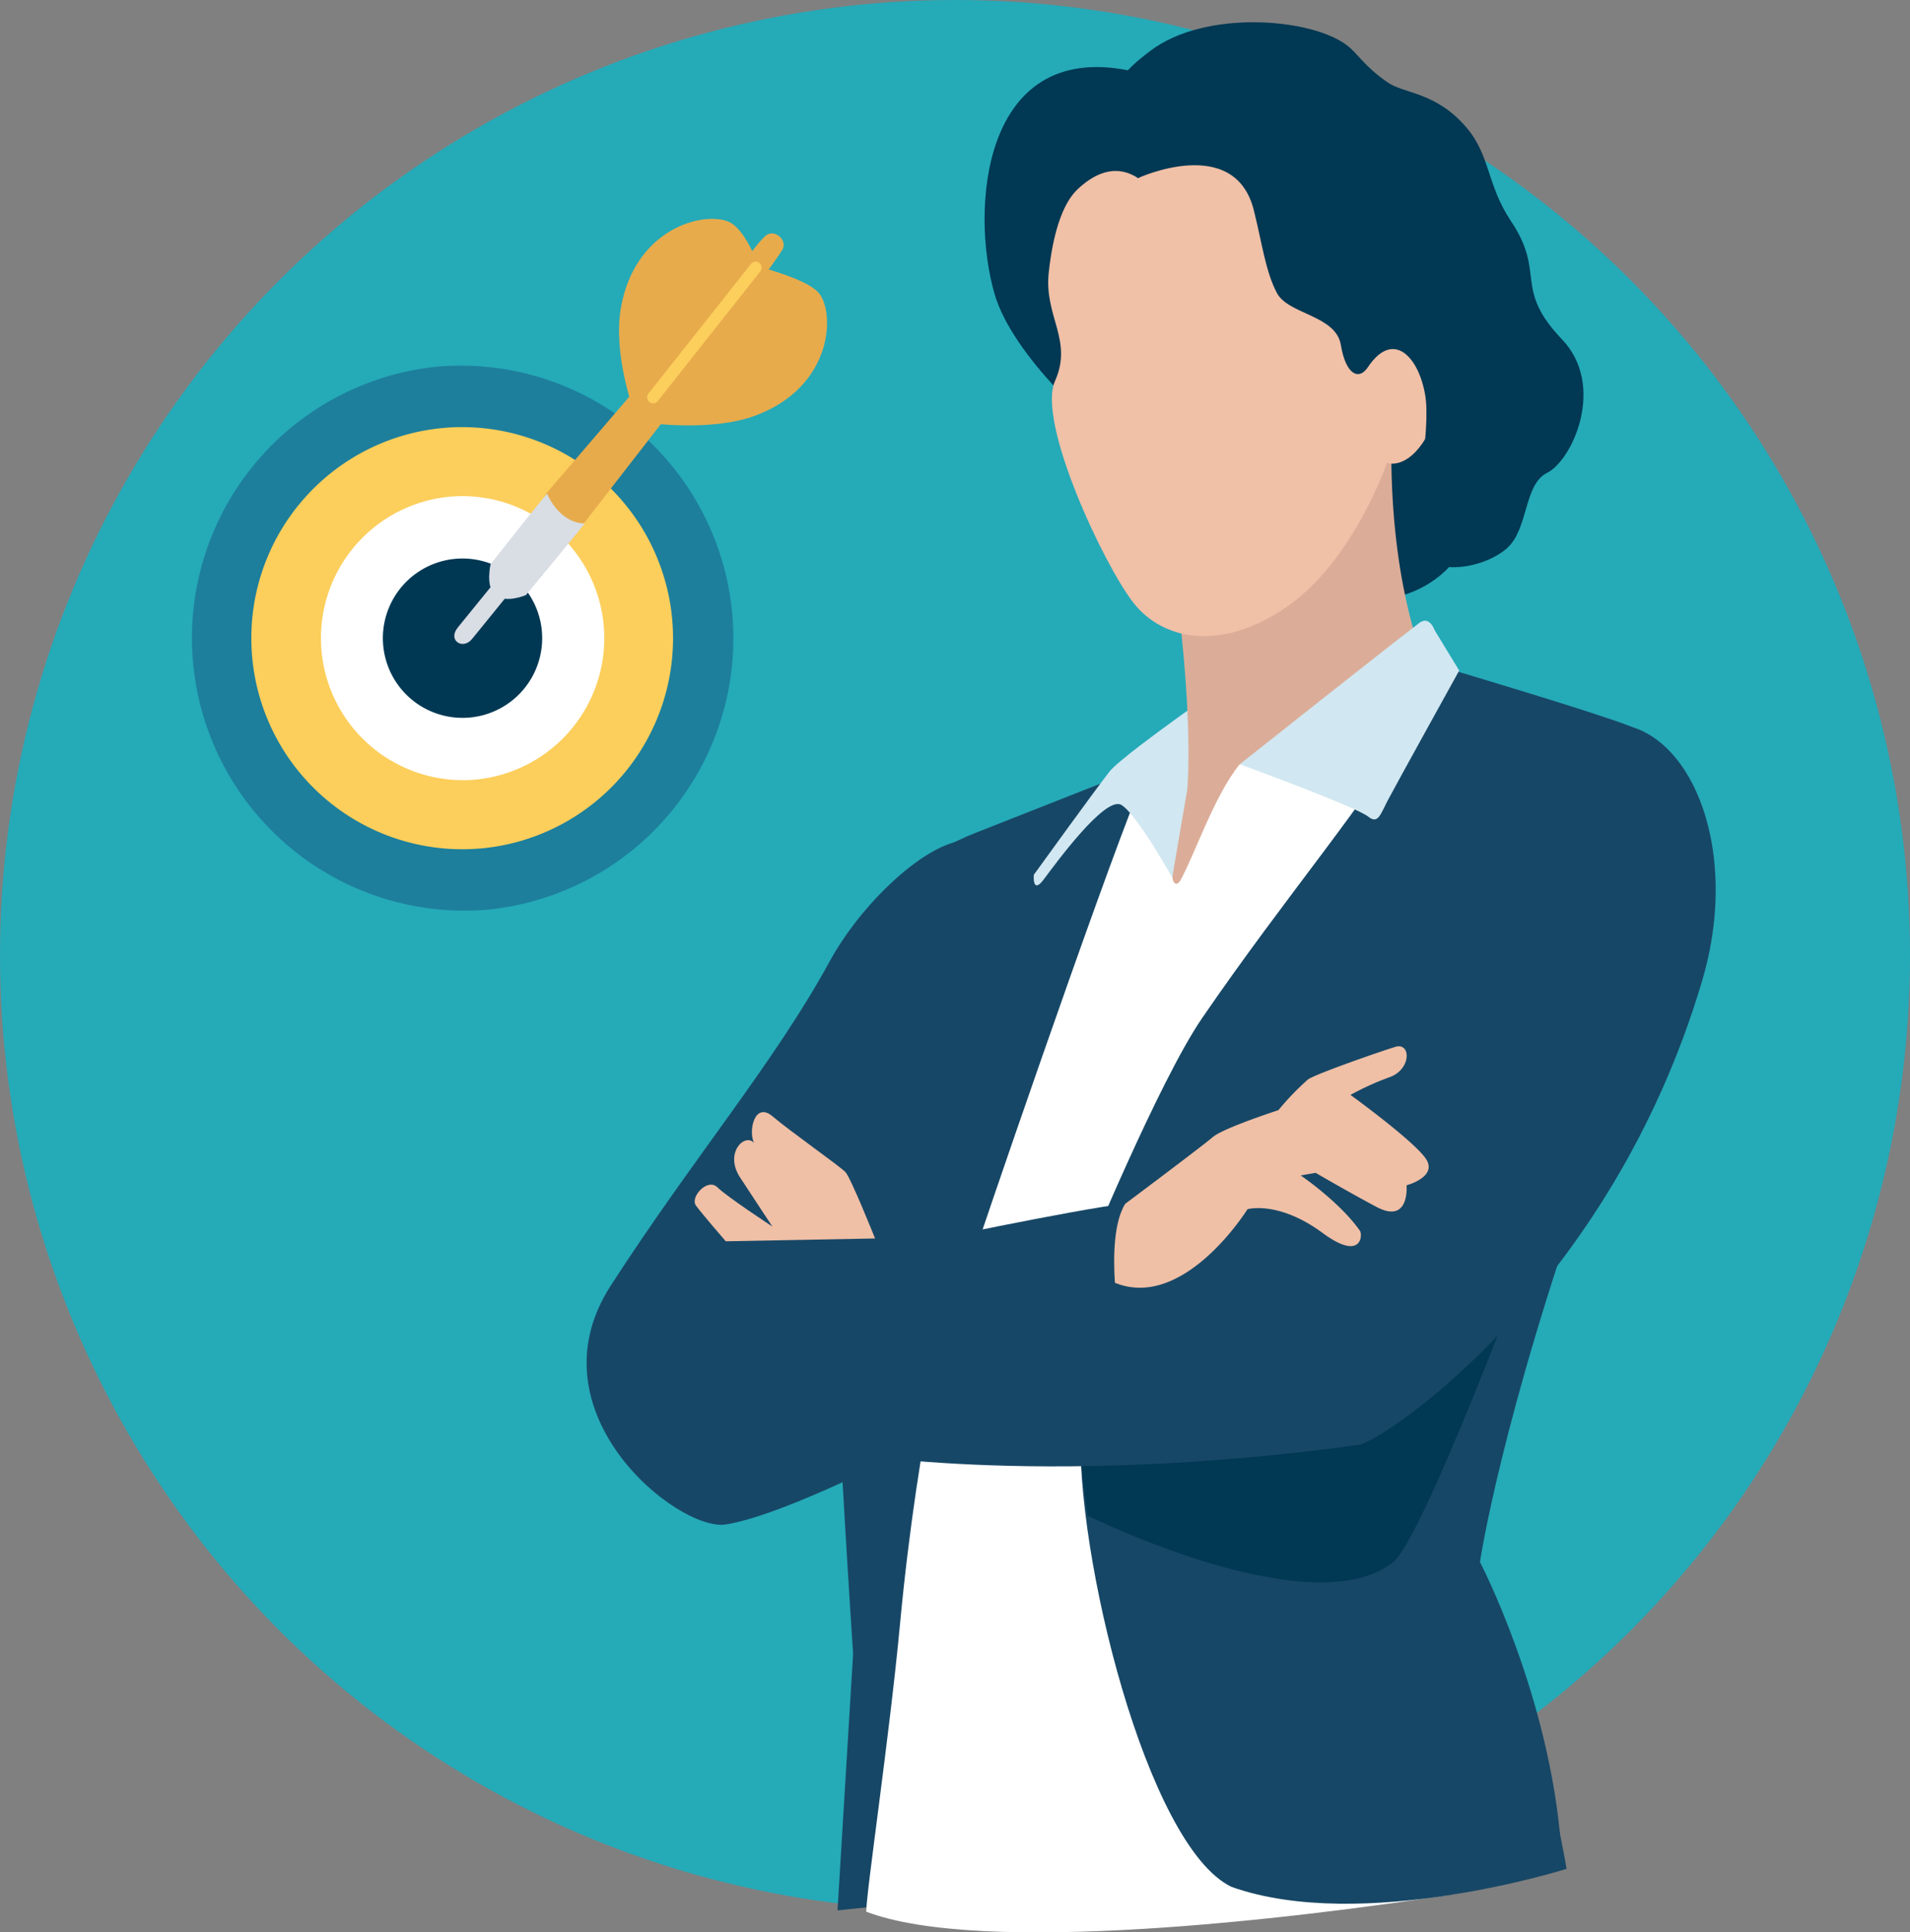 <svg xmlns="http://www.w3.org/2000/svg" width="393.093" height="397.571" viewBox="0 0 393.093 397.571">
  <rect x="0" y="0" width="393.093" height="397.571" fill="#808080" stroke="none"/>
  <g id="_6_Illustration_20" data-name="6 Illustration 20" transform="translate(196.546 198.786)">
    <g id="Vrstva_1" data-name="Vrstva 1" transform="translate(-196.546 -198.786)">
      <g id="Groupe_799" data-name="Groupe 799">
        <circle id="Ellipse_54" data-name="Ellipse 54" cx="196.546" cy="196.546" r="196.546" fill="#25aab8"/>
        <g id="Groupe_793" data-name="Groupe 793" transform="translate(120.729 4.577)">
          <path id="Tracé_1918" data-name="Tracé 1918" d="M347.847,47.944c9.537,25.45,56.675,15.516,43.77,68.576-8.89,36.549-61.217,13.07-67.757-3.588S341.135,30.023,347.847,47.944Z" transform="translate(-207.818 -16.692)" fill="#013853"/>
          <g id="Groupe_792" data-name="Groupe 792" transform="translate(0 73.842)">
            <g id="Groupe_791" data-name="Groupe 791">
              <path id="Tracé_1919" data-name="Tracé 1919" d="M235.291,443.42,238.5,390.6s-7.672-113.462-4.582-134.26,19.832-30.7,29.8-34.63,89.036-35.09,89.036-35.09l9.791,1.806s28.783,8.553,35.76,11.314c11.168,4.419,9.507,41.69-7.888,90.47-18.555,52.037-22.906,81.518-22.906,81.518s14.4,27.655,16.688,58.552c-12.015,6.866-42.171,9.512-76.957,8.3C285.656,437.825,235.291,443.42,235.291,443.42Z" transform="translate(-183.652 -128.78)" fill="#174766"/>
              <path id="Tracé_1920" data-name="Tracé 1920" d="M297.368,310.852s15.094-36.625,23.977-49.595c17.474-25.509,34.647-45.3,43.354-61.09s-47.309-8.2-56.173,13.7-33.653,94.434-34.408,97.064S297.368,310.852,297.368,310.852Z" transform="translate(-194.695 -130.172)" fill="#fff"/>
              <path id="Tracé_1921" data-name="Tracé 1921" d="M244.168,492.234c0-4.052,4.767-35.932,6.943-59.109,3.8-40.5,10.908-66.578,10.908-66.578l51.129,25.812,8.381,39.6s80.421,50.928,43.892,56.606C331.143,493.89,267.957,501.269,244.168,492.234Z" transform="translate(-186.617 -177.331)" fill="#fff"/>
              <path id="Tracé_1922" data-name="Tracé 1922" d="M291.391,229.285s12.357-17.117,15.565-21.226,34.4-25.372,34.4-25.372l-13.733,28.549-7.534,18.979s-7.319-13.2-10.642-15.289-13.748,12.315-16.075,15.391S291.391,229.285,291.391,229.285Z" transform="translate(-199.356 -127.717)" fill="#d1e7f1"/>
              <path id="Tracé_1923" data-name="Tracé 1923" d="M330.409,208.947c-.224,1.459.7,2.8,1.672,1.012,2.975-5.491,6.912-17.272,12.057-23.666,8.394-4.265,19.707-7.394,38.7-19.437-1.76-3.949-7.8-20.083-7.428-47.175.373-27.751-49.282-3.588-45.16,24.291,4.677,31.614,3.167,47.395,3.167,47.395S330.633,207.487,330.409,208.947Z" transform="translate(-209.781 -107.402)" fill="#dbad98"/>
              <path id="Tracé_1924" data-name="Tracé 1924" d="M349.462,204.433s23.927,8.742,26.445,10.791c2,1.63,2.529-.523,3.924-3.2s14.787-26.869,14.787-26.869l-5.045-8.276s-1.051-3.127-3.173-1.515C379.824,180.367,349.462,204.433,349.462,204.433Z" transform="translate(-215.03 -125.617)" fill="#d1e7f1"/>
              <path id="Tracé_1925" data-name="Tracé 1925" d="M404.594,492.21s-42,13.287-68.948,3.719c-17.424-8.286-32.314-68.713-31.056-95.126,37.476-9.215,81.992,21.284,92.916,60.179C402.018,477.048,404.594,492.21,404.594,492.21Z" transform="translate(-202.902 -186.129)" fill="#174766"/>
              <path id="Tracé_1926" data-name="Tracé 1926" d="M397.124,351.774s-22.185,59.625-28.378,64.542c-16.792,13.334-62.914-9.575-62.914-9.575s-1.918-12.752-1.889-21.841C328.888,379.77,397.124,351.774,397.124,351.774Z" transform="translate(-202.747 -173.345)" fill="#013853"/>
              <path id="Tracé_1927" data-name="Tracé 1927" d="M234.439,353.544s41.44,7.93,108.442-1.232c4.8-.655,51.728-31.48,70.7-95.508,12.085-40.776-17.565-75.7-42.864-34.184s-44.78,85.767-44.78,85.767L237.6,328.561Z" transform="translate(-183.992 -133.451)" fill="#174766"/>
              <path id="Tracé_1928" data-name="Tracé 1928" d="M314.082,327.449s16.024-11.98,18.328-13.956c2.139-1.841,13.492-5.532,13.492-5.532a54.8,54.8,0,0,1,6.07-6.3c1.314-1.036,14.826-5.76,18.013-6.721s3.344,4.6-1.2,6.241a56.45,56.45,0,0,0-8.057,3.649s12.526,9.06,15.385,12.944-3.844,5.65-3.844,5.65.713,8.094-6.169,4.458c-5.532-2.926-12.537-7.017-12.537-7.017l-3.075.529s8.018,5.459,12.172,11.369c.611.867.372,6.4-7.678.464-9.085-6.7-15.445-4.882-15.445-4.882s-14.27,22.933-29.266,14.153c-3.221,1.2-3.465,2.482-3.465,2.482Z" transform="translate(-203.519 -157.978)" fill="#efbfa6"/>
              <path id="Tracé_1929" data-name="Tracé 1929" d="M275.42,338.7s-61.5,35.763-81.462,38.843c-9.742,1.5-40.522-22.975-23.648-49.129s33.664-45.809,45.105-66.789,43.293-43.1,32.636-.672c-7.064,28.12-15.573,58.83-15.573,58.83s32.833-6.924,43.736-8.26C271.578,319.007,275.42,338.7,275.42,338.7Z" transform="translate(-165.348 -142.316)" fill="#174766"/>
              <path id="Tracé_1930" data-name="Tracé 1930" d="M202.21,339.954s-4.859-5.6-6.139-7.348,2.4-5.747,4.4-3.771,11.326,8.078,11.326,8.078-3.422-5.166-6.642-10.086c-3.323-5.08.982-9.2,2.855-7.136-1.2-2.541.175-8.562,3.843-5.435s13.924,10.294,15.014,11.491,6.068,13.622,6.068,13.622Z" transform="translate(-173.567 -162.984)" fill="#efbfa6"/>
            </g>
          </g>
          <path id="Tracé_1931" data-name="Tracé 1931" d="M301.255,91.194S283.4,76.269,279.571,63.054c-5.017-17.329-2.549-51.9,27.507-45.979,17-17.3,44.469-1.024,54.185,14.7,8.927,14.452,13.874,31.368,11.492,42.767C369.25,91.328,301.255,91.194,301.255,91.194Z" transform="translate(-195.619 -7.18)" fill="#013853"/>
          <path id="Tracé_1932" data-name="Tracé 1932" d="M365.169,107.756S358.4,127.7,344.718,137.262c-13.611,9.51-25.716,6.95-31.7-.692-6.135-7.84-19.928-37.211-16.158-45.664,3.741-8.389-2.256-13.286-1.3-22.227.815-7.634,2.685-14.175,5.97-17.243,2.918-2.727,7.375-5.515,12.384-2.295,23.49-11.832,44.445,18.025,46.854,24.372,2.754,7.258,4.46,8.8,7.742,7.7s6.306-.5,7.206,5.228c.979,6.245-.718,13.637-3.217,17.254C368.724,109.155,365.169,107.756,365.169,107.756Z" transform="translate(-200.458 -17.097)" fill="#f0c0a7"/>
          <path id="Tracé_1933" data-name="Tracé 1933" d="M318.5,38.343s19.932-9.2,23.876,6.645c1.694,6.806,2.395,12.524,4.729,16.972s12.149,4.561,13.171,10.706,3.7,7.369,5.562,4.574c5.182-7.778,10.448-2.192,11.795,5.743,1.2,7.085-2.163,24.179-2.788,31.65,4.787,6.134,15.156,3.778,19.584-.117,4.509-3.965,3.431-13.125,8.305-15.552,5.224-2.6,12.138-17.919,3.062-27.438-10.1-10.592-3.279-13.51-10.448-24.237-5.14-7.689-4.229-13.557-9.291-19.44-6.285-7.3-12.693-6.8-16.179-9.222-5.024-3.485-6.075-5.939-8.455-7.7-7.515-5.565-29.156-7.264-40.364,1.234-6.658,5.048-6.76,6.674-8.376,11.824S318.5,38.343,318.5,38.343Z" transform="translate(-205.045 -6.269)" fill="#013853"/>
        </g>
        <g id="Groupe_798" data-name="Groupe 798" transform="translate(39.087 45.028)">
          <g id="Groupe_794" data-name="Groupe 794" transform="translate(0 30.17)">
            <path id="Tracé_1934" data-name="Tracé 1934" d="M104.934,103.188l-.453.04a56.1,56.1,0,0,0,9.854,111.759l.456-.039a56.1,56.1,0,0,0-9.856-111.76Z" transform="translate(-53.533 -102.989)" fill="#1d7f9c"/>
          </g>
          <path id="Tracé_1935" data-name="Tracé 1935" d="M153.118,163.058a36.328,36.328,0,1,1-39.512-32.835A36.326,36.326,0,0,1,153.118,163.058Z" transform="translate(-60.84 -80.127)" fill="#fff"/>
          <path id="Tracé_1936" data-name="Tracé 1936" d="M117.965,207.046a43.428,43.428,0,0,1-7.639-86.519l.35-.031a43.429,43.429,0,0,1,7.635,86.52Zm-6.1-72.4-.236.021a29.228,29.228,0,0,0,5.14,58.228l.232-.02a29.228,29.228,0,0,0-5.136-58.229Z" transform="translate(-58.216 -77.503)" fill="#fcce5b"/>
          <path id="Tracé_1937" data-name="Tracé 1937" d="M140.637,172.257a16.394,16.394,0,1,1-17.83-14.813A16.4,16.4,0,0,1,140.637,172.257Z" transform="translate(-68.208 -87.495)" fill="#003853"/>
          <g id="Groupe_797" data-name="Groupe 797" transform="translate(54.411)">
            <g id="Groupe_796" data-name="Groupe 796">
              <g id="Groupe_795" data-name="Groupe 795">
                <path id="Tracé_1938" data-name="Tracé 1938" d="M128.783,168.3l18.693-23,2.921,2.372-18.693,23.009C129.829,172.99,126.6,170.992,128.783,168.3Z" transform="translate(-128.053 -84.237)" fill="#d9dde4"/>
                <path id="Tracé_1939" data-name="Tracé 1939" d="M207.805,80.742s7.008-9.347,8.362-11.612c1.19-1.988-1.767-4.544-3.61-2.751-3.907,3.8-8.188,12.087-8.188,12.087Z" transform="translate(-148.646 -62.776)" fill="#e7ab4c"/>
                <path id="Tracé_1940" data-name="Tracé 1940" d="M153.957,121.7c1.7-1.922,38.362-44.763,39.011-45.429,2.095-2.158,7.22,2.174,6.106,3.544-1.245,1.526-36.021,46.2-37.381,48.037C157.677,131.309,150.791,125.829,153.957,121.7Z" transform="translate(-134.825 -65.45)" fill="#e7ab4c"/>
                <path id="Tracé_1941" data-name="Tracé 1941" d="M204.8,75.022s9.861,2.409,12.621,5.33C221,84.137,220.73,99.8,204.4,105.8c-9.179,3.376-22.6,1.384-22.6,1.384Z" transform="translate(-142.558 -65.273)" fill="#e7ab4c"/>
                <path id="Tracé_1942" data-name="Tracé 1942" d="M138.171,153.63s10.5-13.341,11.636-14.5c.86,1.981,3.273,5.935,7.717,6.145-1.135,1.492-12.064,14.694-12.064,14.694s-4.136,1.82-6.336-.019C137.083,158.249,138.171,153.63,138.171,153.63Z" transform="translate(-130.705 -82.572)" fill="#d9dde4"/>
                <path id="Tracé_1943" data-name="Tracé 1943" d="M203.481,72.156s-2.409-7.312-5.762-9.527c-4.348-2.872-19.729.1-22.827,17.21-1.741,9.626,2.669,21.461,2.669,21.461Z" transform="translate(-140.582 -61.67)" fill="#e7ab4c"/>
              </g>
            </g>
            <path id="Tracé_1944" data-name="Tracé 1944" d="M183.744,102.867a1.233,1.233,0,0,1-1.07-1.993l21.1-26.678a1.233,1.233,0,0,1,1.934,1.53l-21.1,26.677a1.231,1.231,0,0,1-.864.464Z" transform="translate(-142.72 -64.924)" fill="#fcce5b"/>
          </g>
        </g>
      </g>
    </g>
  </g>
</svg>
